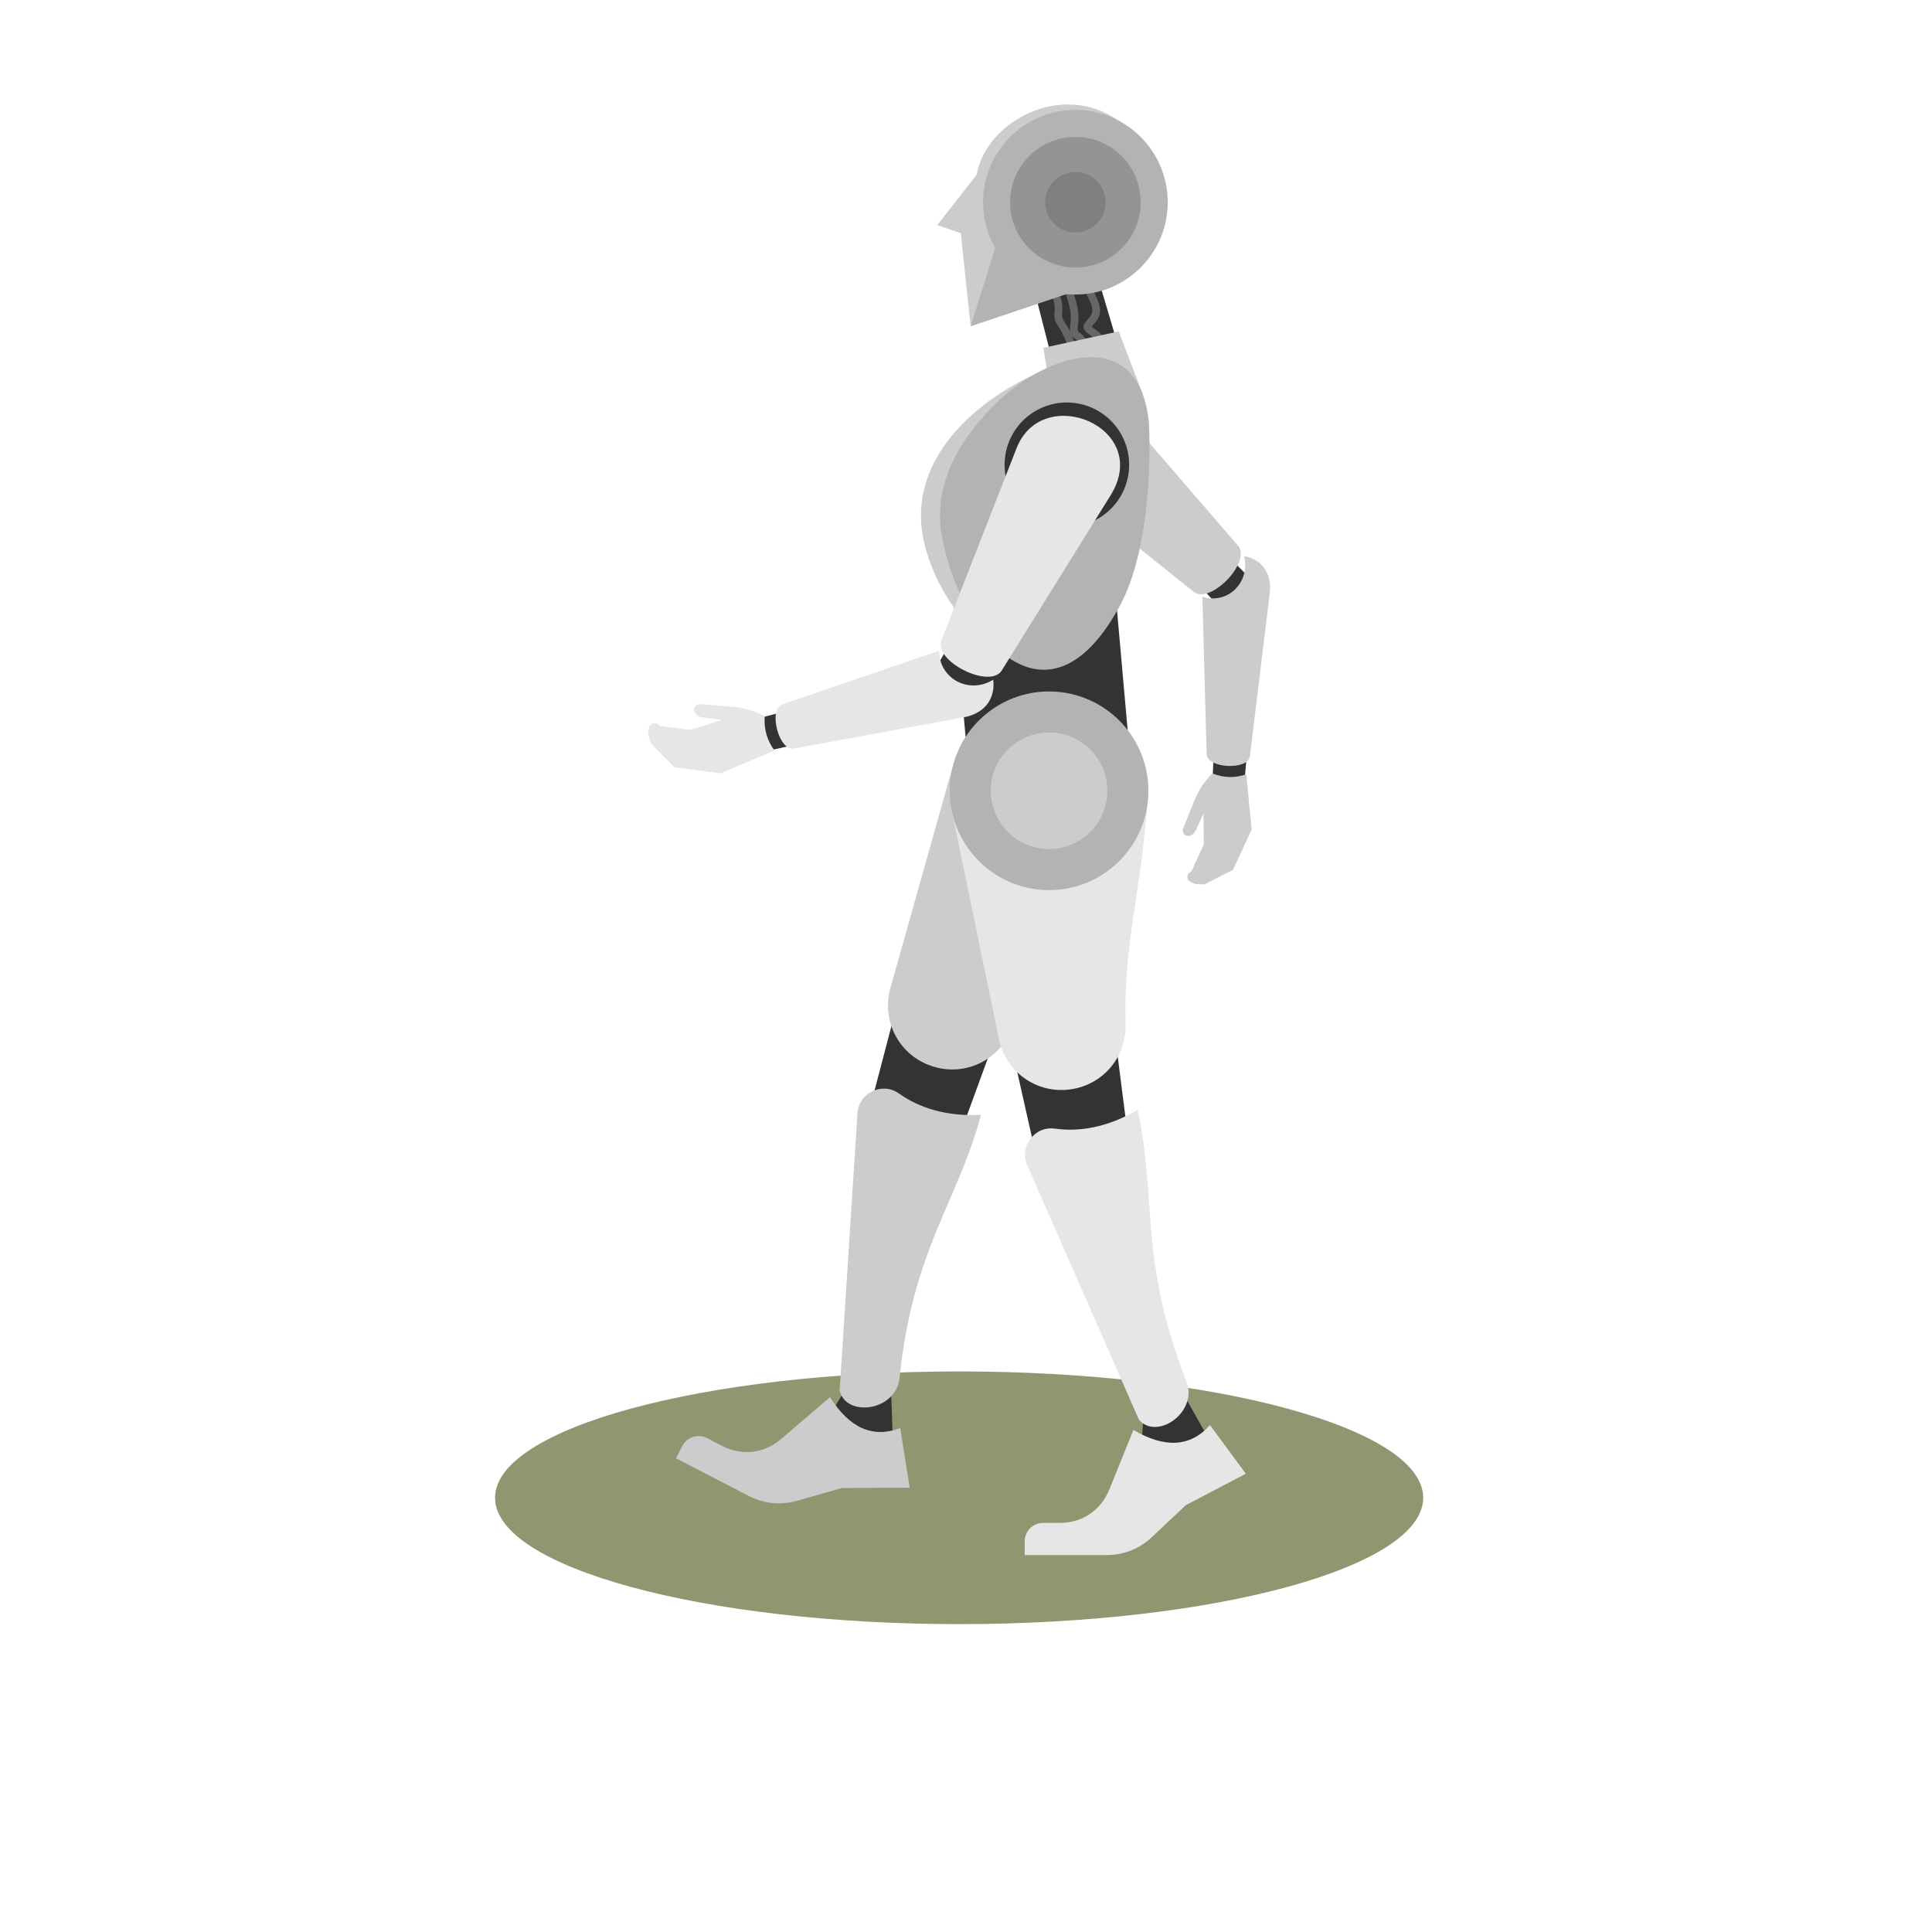 <?xml version="1.0" encoding="UTF-8"?>
<svg version="1.1" viewBox="0 0 880 880" xmlns="http://www.w3.org/2000/svg">
<defs>
<clipPath id="a">
<path d="m0 660h660v-660h-660z"/>
</clipPath>
</defs>
<g transform="matrix(1.333 0 0 -1.333 0 880)">
<g clip-path="url(#a)">
<g transform="translate(327.74 105.2)">
<path d="m0 0c87.34 0 158.57 19.394 158.57 43.173 0 23.778-71.234 43.172-158.57 43.172-87.341 0-158.58-19.394-158.58-43.172 0-23.779 71.234-43.173 158.58-43.173" fill="#90966f" fill-rule="evenodd"/>
</g>
<g transform="translate(415.7 474.03)">
<path d="m0 0 14.189-14.204-8.016-12.778-15.548 16.879z" fill="#333" fill-rule="evenodd"/>
</g>
<g transform="translate(345.83 509.79)">
<path d="m0 0c-2.201 10.938 4.879 21.588 15.816 23.79 10.938 2.201 21.589-4.88 23.791-15.817s-4.88-21.589-15.816-23.79c-10.938-2.202-21.589 4.879-23.791 15.817" fill="#333" fill-rule="evenodd"/>
</g>
<g transform="translate(414.19 391.47)">
<path d="m0 0 0.95 18.903 11.386-2.215-1.274-14.981z" fill="#333" fill-rule="evenodd"/>
</g>
<g transform="translate(355.66 499.78)">
<path d="m0 0c-18.056 14.469 6.726 44.201 23.679 24.559l43.686-50.618c4.766-5.521-9.496-20.312-15.187-15.751z" fill="#ccc" fill-rule="evenodd"/>
</g>
<g transform="translate(425.05 470.17)">
<path d="m0 0c5.259-0.901 9.743-5.07 8.807-12.78l-6.761-55.617c-0.596-4.9-14.66-4.216-14.793 0.719l-1.449 53.752c2.464-0.815 5.192-0.787 7.742 0.273 5.3 2.204 7.983 8.099 6.454 13.653" fill="#ccc" fill-rule="evenodd"/>
</g>
<g transform="translate(414.27 395.89)">
<path d="m0 0-0.228-0.234c-2.678-2.739-4.504-5.537-5.935-9.09l-3.824-9.494c-0.276-0.687-0.139-1.424 0.365-1.966 0.504-0.543 1.229-0.733 1.935-0.507 0.873 0.278 1.595 0.913 2.002 1.801l2.642 5.784 0.107-10.564-4.219-9.209-0.318-0.147c-0.603-0.276-0.99-0.803-1.072-1.462-0.084-0.658 0.16-1.265 0.675-1.683 0.91-0.736 2.044-1.13 3.291-1.121l1.932 0.01 9.692 4.921 6.376 13.801-1.854 18.849c-3.691-1.255-7.531-1.294-11.567 0.311" fill="#ccc" fill-rule="evenodd"/>
</g>
<g transform="translate(304.33 189.34)">
<path d="m0 0 0.927-26.192-26.755 5.208 11.026 18.131z" fill="#333" fill-rule="evenodd"/>
</g>
<g transform="translate(307.2 319.45)">
<path d="m0 0-10.797-41.157 31.668-5.649 12.943 35.37z" fill="#333" fill-rule="evenodd"/>
</g>
<g transform="translate(325.55 398.26)">
<path d="m0 0c-7.106-25.258-14.213-50.518-21.319-75.777-3.119-11.086 2.891-22.646 13.758-26.46 0.049-0.018 0.099-0.035 0.148-0.052 10.524-3.694 22.014 1.061 26.85 11.112 11.41 23.711 24.079 35.966 40.919 62.888-20.118 9.431-40.237 18.86-60.356 28.289" fill="#ccc" fill-rule="evenodd"/>
</g>
<g transform="translate(307.23 286.48)">
<path d="m0 0c6.705-4.765 15.956-7.883 27.986-7.255-8.037-29.966-23.303-45.899-27.828-89.839-1.154-11.555-18.418-13.6-20.484-4.35 2.031 31.556 4.06 63.112 6.091 94.667 0.215 3.354 2.091 6.124 5.126 7.569s6.37 1.155 9.109-0.792" fill="#ccc" fill-rule="evenodd"/>
</g>
<g transform="translate(307.61 172.21)">
<path d="m0 0 3.237-20.376-23.21-0.134-15.026-4.287c-5.897-1.683-11.548-1.118-16.995 1.704l-24.647 12.764 2.171 4.192c1.592 3.072 5.393 4.28 8.464 2.689l5.19-2.689c6.664-3.45 14.334-2.563 20.035 2.316l16.796 14.374c6.555-10.434 14.503-14.188 23.985-10.553" fill="#ccc" fill-rule="evenodd"/>
</g>
<g transform="translate(402.65 186.91)">
<path d="m0 0 12.868-22.833-26.151-7.68 1.452 21.171z" fill="#333" fill-rule="evenodd"/>
</g>
<g transform="translate(345.36 303.77)">
<path d="m0 0 9.34-41.512 30.719 9.548-4.774 37.361z" fill="#333" fill-rule="evenodd"/>
</g>
<g transform="translate(325.42 382.19)">
<path d="m0 0c5.307-25.697 10.611-51.395 15.918-77.094 2.328-11.279 12.982-18.779 24.387-17.168 0.051 7e-3 0.103 0.015 0.154 0.022 11.044 1.559 19.061 11.067 18.731 22.215-0.772 26.301 4.842 43.011 7.416 74.662-22.201-0.878-44.404-1.758-66.606-2.637" fill="#e6e6e6" fill-rule="evenodd"/>
</g>
<g transform="translate(360.55 274.51)">
<path d="m0 0c8.146-1.147 17.793 0.339 28.189 6.428 6.641-30.304 0.415-51.475 16.604-92.571 4.289-10.793-10.101-20.549-16.189-13.285-12.709 28.955-25.418 57.91-38.127 86.864-1.352 3.078-0.96 6.399 1.071 9.079 2.03 2.678 5.123 3.954 8.452 3.485" fill="#e6e6e6" fill-rule="evenodd"/>
</g>
<g transform="translate(413.45 173.21)">
<path d="m0 0 12.245-16.605-20.548-10.793-11.371-10.718c-4.463-4.207-9.741-6.303-15.876-6.303h-27.756v4.722c0 3.459 2.821 6.279 6.28 6.279h5.845c7.504 0 13.907 4.316 16.726 11.27l8.302 20.487c10.623-6.248 19.404-5.927 26.153 1.661" fill="#e6e6e6" fill-rule="evenodd"/>
</g>
<g transform="translate(323.25 483.72)">
<path d="m0 0 55.696-1.219 6.694-75.426-55.696 1.219z" fill="#333" fill-rule="evenodd"/>
</g>
<g transform="translate(353.78 559.62)">
<path d="m0 0 7.823-30.642 20.739 12.119-8.498 28.561z" fill="#333" fill-rule="evenodd"/>
</g>
<g transform="translate(375.76 537.26)">
<path d="m0 0c0.496 0.743 0.994 1.486 1.51 2.242-0.673 1.479-1.236 2.577-1.926 3.502-0.775 1.043-1.769 1.941-3.346 3.033-2.155 1.495-2.07 2.679-1.134 4.029 0.244 0.349 0.525 0.653 0.834 0.985 0.86 0.923 2.008 2.158 1.367 4.4-0.307 1.072-0.874 2.361-1.507 3.636-0.648 1.305-1.37 2.608-1.957 3.656-0.417 0.725-0.778 1.372-1.089 1.956-0.31 0.579-0.62 1.186-0.94 1.831l2.334 1.167c0.289-0.583 0.588-1.168 0.91-1.771 0.373-0.701 0.72-1.33 1.05-1.9l9e-3 -0.015c0.598-1.067 1.335-2.397 2.017-3.77 0.695-1.404 1.327-2.841 1.681-4.079 1.046-3.656-0.674-5.506-1.962-6.89-0.249-0.267-0.478-0.512-0.603-0.694-0.02-0.026 0.064-0.11 0.479-0.398 1.814-1.258 2.984-2.329 3.945-3.617 0.949-1.272 1.638-2.684 2.517-4.661l0.068-0.154zm-9.908-5.79 2.483 1.452c-0.012 0.22-0.023 0.452-0.034 0.699-0.021 0.505-0.033 0.976-0.036 1.424-0.018 2.712-0.173 4.587-0.61 6.408-0.291 1.201-0.696 2.353-1.259 3.682 0.249-0.242 0.551-0.453 0.904-0.7 0.507-0.352 1.196-0.831 2.016-2.156 1.23-1.984 1.647-4.359 2.066-6.732 0.045-0.255 0.09-0.51 0.136-0.766l2.403 1.405c-0.45 2.552-0.926 5.101-2.389 7.464-1.108 1.79-2.051 2.446-2.745 2.929-0.515 0.359-0.73 0.509-0.394 3.198 0.542 4.308-0.897 8.308-2.308 12.229-0.383 1.064-0.765 2.123-1.11 3.224l-2.36-1.181c0.311-0.948 0.665-1.932 1.02-2.919 1.305-3.628 2.636-7.328 2.172-11.031-0.193-1.525-0.238-2.556-0.151-3.297l-0.264 0.565c-0.518 1.101-1.039 1.873-1.491 2.542-0.709 1.049-1.194 1.767-0.972 3.649 0.414 3.508-0.757 5.881-2.109 8.619-0.124 0.25-0.25 0.503-0.384 0.782l-2.33-1.166c0.123-0.252 0.251-0.512 0.38-0.77 1.166-2.366 2.18-4.415 1.855-7.163-0.335-2.834 0.371-3.88 1.402-5.405 0.391-0.576 0.839-1.24 1.285-2.19 1.046-2.231 1.701-3.809 2.089-5.42 0.388-1.613 0.527-3.318 0.542-5.815 3e-3 -0.562 0.017-1.057 0.036-1.515 0.017-0.425 0.048-0.928 0.087-1.503l3e-3 -0.066c0.022-0.164 0.042-0.322 0.067-0.476" fill="#666" fill-rule="evenodd"/>
</g>
<g transform="translate(358.44 529.35)">
<path d="m0 0-1.928 11.953 25.77 5.616 8.11-21.234z" fill="#ccc" fill-rule="evenodd"/>
</g>
<g transform="translate(356.82 533.72)">
<path d="m0 0c-23.147-9.677-47.373-30.726-41.133-58.516 3.484-15.51 14.086-31.279 28.363-38.627 3.677-1.894 3.296 4.21 3.652 7.125 3.486 28.548 4.905 57.462 10.74 85.645l0.606 2.928-0.331 1.726z" fill="#ccc" fill-rule="evenodd"/>
</g>
<g transform="translate(331.67 548.67)">
<path d="m0 0-3.363 31.809-8.058 2.76 13.478 17.234c3.415 18.669 29.403 31.864 48.171 18.648l-30.094-52.625z" fill="#ccc" fill-rule="evenodd"/>
</g>
<g transform="translate(368.16 622.6)">
<path d="m0 0c17.416-0.382 31.227-14.81 30.846-32.227-0.381-17.416-14.811-31.227-32.228-30.845-17.416 0.381-31.226 14.809-30.846 32.225 0.381 17.418 14.811 31.228 32.228 30.847" fill="#b3b3b3" fill-rule="evenodd"/>
</g>
<g transform="translate(364.41 559.67)">
<path d="m0 0-32.735-10.997 8.398 26.756 27.372 5.858z" fill="#b3b3b3" fill-rule="evenodd"/>
</g>
<g transform="translate(367.96 613.38)">
<path d="m0 0c12.324-0.27 22.097-10.479 21.826-22.804-0.269-12.324-10.478-22.096-22.803-21.826s-22.097 10.479-21.827 22.803c0.27 12.325 10.479 22.097 22.804 21.827" fill="#949494" fill-rule="evenodd"/>
</g>
<g transform="translate(367.7 601.4)">
<path d="m0 0c5.708-0.125 10.233-4.854 10.109-10.562-0.125-5.709-4.854-10.235-10.562-10.11-5.709 0.125-10.235 4.854-10.111 10.563 0.126 5.708 4.855 10.234 10.564 10.109" fill="#808080" fill-rule="evenodd"/>
</g>
<g transform="translate(392.6 515.51)">
<path d="m0 0c0.867-18.383-1.002-45.558-9.758-61.981-24.143-45.289-53.562-12.901-60.776 22.129-3.758 18.25 5.295 33.823 18.05 46.505 17.146 17.05 49.294 27.615 52.484-6.653" fill="#b3b3b3" fill-rule="evenodd"/>
</g>
<g transform="translate(359.21 423.89)">
<path d="m0 0c18.741-0.411 33.601-15.936 33.19-34.677-0.409-18.74-15.935-33.6-34.675-33.19-18.741 0.41-33.601 15.935-33.191 34.675 0.41 18.741 15.935 33.601 34.676 33.192" fill="#b3b3b3" fill-rule="evenodd"/>
</g>
<g transform="translate(358.9 409.88)">
<path d="m0 0c11.001-0.241 19.723-9.354 19.481-20.355-0.24-11-9.353-19.722-20.352-19.481-11.001 0.24-19.723 9.354-19.483 20.353 0.242 11.001 9.355 19.723 20.354 19.483" fill="#ccc" fill-rule="evenodd"/>
</g>
<g transform="translate(340.31 438.54)">
<path d="m0 0-9.827-18.726-15.364 4.047 12.088 20.933z" fill="#333" fill-rule="evenodd"/>
</g>
<g transform="translate(354.32 520.01)">
<path d="m0 0c10.305 5.648 23.238 1.875 28.887-8.431 5.648-10.304 1.874-23.237-8.431-28.886s-23.238-1.874-28.887 8.43c-5.649 10.305-1.874 23.239 8.431 28.887" fill="#333" fill-rule="evenodd"/>
</g>
<g transform="translate(256.83 414.13)">
<path d="m0 0 19.303 4.981 1.348-12.143-15.462-3.424z" fill="#333" fill-rule="evenodd"/>
</g>
<g transform="translate(347.35 506.99)">
<path d="m0 0c8.876 22.698 46.553 7.12 32.127-16.094l-37.17-59.819c-4.054-6.525-23.404 3.168-20.607 10.322z" fill="#e6e6e6" fill-rule="evenodd"/>
</g>
<g transform="translate(339.37 427.92)">
<path d="m0 0c0.746-5.569-2.038-11.387-10.084-12.867l-58.04-10.67c-5.113-0.94-8.843 13.414-3.925 15.098l53.587 18.338c-0.043-2.731 0.841-5.467 2.708-7.698 3.88-4.636 10.65-5.482 15.754-2.201" fill="#e6e6e6" fill-rule="evenodd"/>
</g>
<g transform="translate(261.31 415.44)">
<path d="m0 0-0.307 0.157c-3.595 1.831-6.982 2.789-11.004 3.111l-10.745 0.861c-0.777 0.064-1.475-0.306-1.862-0.983-0.388-0.677-0.352-1.466 0.098-2.104 0.553-0.79 1.419-1.319 2.44-1.447l6.643-0.841-10.586-3.424-10.585 1.349-0.246 0.272c-0.469 0.521-1.119 0.744-1.807 0.621s-1.221-0.558-1.48-1.208c-0.454-1.145-0.496-2.41-0.095-3.662l0.619-1.938 7.991-8.199 15.878-2.076 18.369 7.783c-2.423 3.317-3.667 7.165-3.321 11.728" fill="#e6e6e6" fill-rule="evenodd"/>
</g>
</g>
</g>
</svg>
